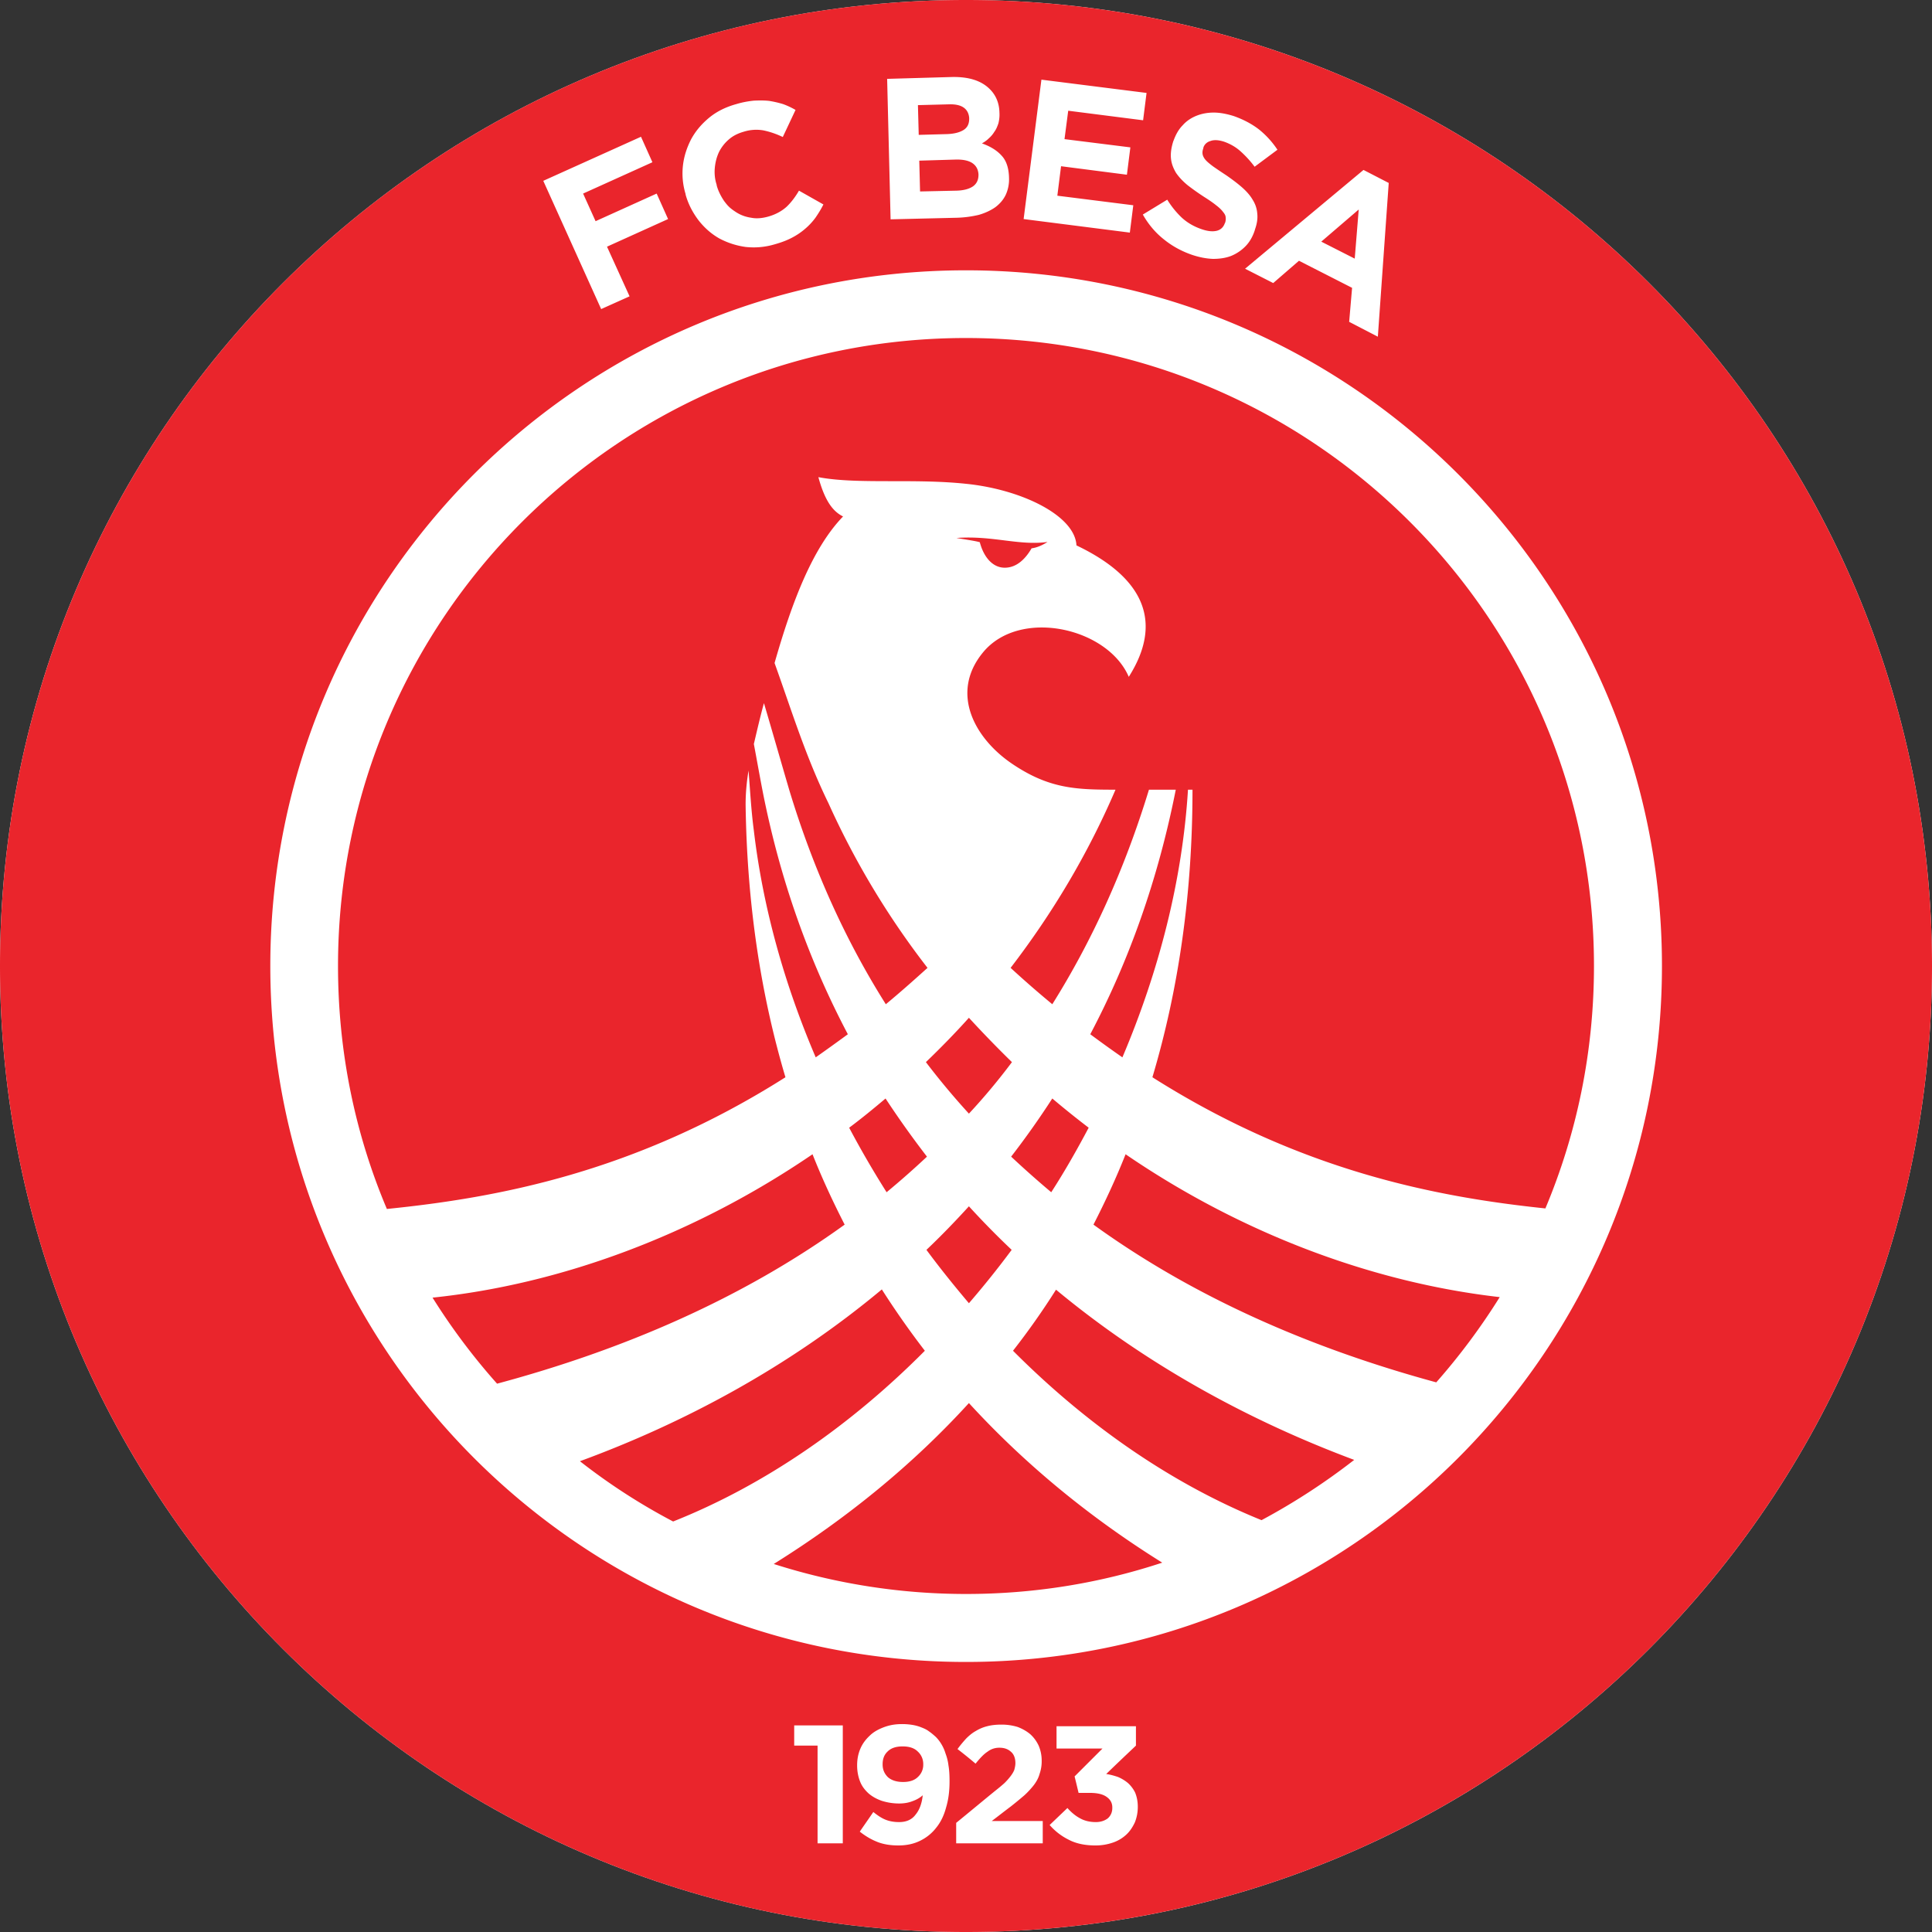 <svg xmlns="http://www.w3.org/2000/svg" xml:space="preserve" width="275" height="275"><rect width="100%" height="100%" fill="#333333" stroke="none"/><path fill="#FFF" d="M137.5 0C213.432 0 275 61.568 275 137.5S213.432 275 137.5 275 0 213.432 0 137.5 61.568 0 137.5 0"/><path fill="#EA252C" d="M137.5 0C213.432 0 275 61.568 275 137.5S213.432 275 137.5 275 0 213.432 0 137.5 61.568 0 137.5 0M77.33 25.739l8.239 18.255 4.044-1.814-3.212-7.068 8.693-3.931-1.625-3.628-8.694 3.931-1.776-3.931 9.865-4.459-1.625-3.628zm32.957 9.032c.945-.264 1.739-.566 2.457-.945a9.7 9.7 0 0 0 1.89-1.285 9.3 9.3 0 0 0 1.437-1.549c.416-.605.793-1.209 1.133-1.89l-3.477-1.965c-.529.907-1.134 1.701-1.776 2.306-.68.604-1.549 1.096-2.646 1.398-.832.227-1.625.302-2.381.151q-1.191-.17-2.154-.793c-.963-.623-1.21-.945-1.701-1.587-.453-.68-.832-1.398-1.058-2.23v-.076c-.265-.793-.34-1.625-.265-2.418s.265-1.55.605-2.268a5.8 5.8 0 0 1 1.398-1.777c.605-.529 1.323-.869 2.117-1.096a5.96 5.96 0 0 1 2.797-.189c.907.189 1.814.492 2.759.945l1.814-3.855a11 11 0 0 0-1.776-.832 15 15 0 0 0-1.966-.453c-.643-.076-1.398-.076-2.192-.038-.756.076-1.625.227-2.494.491q-2.268.624-3.855 1.928c-1.096.907-1.928 1.89-2.57 3.062-.604 1.172-1.021 2.419-1.172 3.742a10 10 0 0 0 .378 4.082v.075c.378 1.361 1.021 2.57 1.852 3.667.832 1.058 1.814 1.927 2.948 2.569a11.2 11.2 0 0 0 3.742 1.21 10.45 10.45 0 0 0 4.156-.38m25.928-7.634c.945-.038 1.701-.227 2.269-.604.528-.378.793-.908.793-1.664v-.038c-.038-.681-.303-1.209-.831-1.587-.529-.377-1.361-.567-2.495-.529l-5.103.152.113 4.384zm-1.399-8.051c.983-.038 1.739-.227 2.306-.567s.832-.869.832-1.625v-.076c-.038-.643-.303-1.172-.794-1.512q-.736-.51-2.155-.454l-4.347.113.113 4.233zm-8.541-7.861.491 19.994 9.524-.227a15.3 15.3 0 0 0 3.061-.416c.907-.264 1.702-.642 2.344-1.096.642-.492 1.134-1.059 1.474-1.777a5.3 5.3 0 0 0 .453-2.418v-.038c-.037-1.323-.377-2.381-1.057-3.099-.682-.757-1.627-1.323-2.797-1.739.34-.188.68-.415.981-.718a3.9 3.9 0 0 0 .794-.945c.265-.34.416-.756.566-1.172.113-.454.189-.982.151-1.549v-.038c-.038-1.36-.528-2.495-1.437-3.364-1.208-1.172-2.985-1.701-5.291-1.663zm21.959.113-2.532 19.843 15.118 1.928.491-3.893-10.81-1.361.529-4.195 9.373 1.209.492-3.893-9.374-1.172.528-4.044 10.659 1.36.491-3.893zm21.468 24.946q1.531.51 2.948.566c.907 0 1.775-.113 2.57-.415a6.05 6.05 0 0 0 2.04-1.361c.605-.605 1.059-1.398 1.36-2.343v-.038q.454-1.248.34-2.268a4.16 4.16 0 0 0-.642-1.965c-.34-.605-.87-1.21-1.512-1.777-.644-.567-1.398-1.134-2.269-1.738a79 79 0 0 1-1.852-1.248c-.453-.34-.832-.643-1.096-.945-.227-.264-.378-.566-.416-.832-.037-.264 0-.529.113-.831v-.076c.151-.454.491-.793 1.021-.945.49-.189 1.172-.151 1.965.113.832.302 1.587.718 2.268 1.323a14.7 14.7 0 0 1 2.041 2.23l3.25-2.419a12.6 12.6 0 0 0-2.607-2.873q-1.531-1.19-3.629-1.927c-.982-.303-1.927-.491-2.834-.491-.87 0-1.701.151-2.457.454-.756.302-1.437.756-1.965 1.36-.568.567-.983 1.323-1.285 2.155l-.038.075q-.453 1.417-.34 2.494c.075.756.34 1.399.718 2.042.415.604.945 1.172 1.625 1.739a35 35 0 0 0 2.344 1.663c.719.454 1.322.869 1.738 1.21.454.34.794.68.982.944.227.265.378.529.378.794.038.227 0 .491-.075.756l-.038.038c-.188.567-.566.945-1.134 1.096-.604.151-1.323.076-2.191-.227-1.097-.377-2.004-.907-2.797-1.625a12.8 12.8 0 0 1-2.08-2.57l-3.477 2.117c.793 1.398 1.814 2.608 3.023 3.553 1.213.982 2.574 1.7 4.01 2.192m23.13.529.568-6.992-5.33 4.574zm1.248-12.624-16.857 14.06 4.007 2.041 3.667-3.174 7.559 3.855-.416 4.838 4.083 2.117 1.549-21.884zM155.906 262.68a7.5 7.5 0 0 0 2.533-.417 5.3 5.3 0 0 0 1.889-1.133c.53-.492.908-1.097 1.21-1.739a5.9 5.9 0 0 0 .415-2.191v-.038c0-.794-.15-1.437-.377-2.004a4.6 4.6 0 0 0-1.021-1.36 5.6 5.6 0 0 0-1.436-.869c-.566-.188-1.096-.34-1.663-.416 1.398-1.359 2.797-2.683 4.233-4.043v-2.76h-11.301v3.175h6.539l-3.969 3.969c.188.755.377 1.55.566 2.343h1.549c1.021 0 1.815.15 2.382.529.567.378.87.869.87 1.55v.075c0 .604-.227 1.097-.644 1.475-.453.34-1.02.528-1.7.528-.87 0-1.625-.188-2.229-.528q-.965-.51-1.815-1.475l-2.532 2.42a8.7 8.7 0 0 0 2.684 2.078c1.058.565 2.344.831 3.817.831m-19.804-3.214v2.91h12.322v-3.175h-7.257c.906-.68 1.813-1.398 2.721-2.078a58 58 0 0 0 1.928-1.587 12 12 0 0 0 1.36-1.474c.34-.455.643-.983.793-1.551a5.4 5.4 0 0 0 .304-1.852v-.038c0-.793-.151-1.474-.417-2.116a5.1 5.1 0 0 0-1.171-1.626c-.529-.453-1.134-.793-1.814-1.058a7.8 7.8 0 0 0-2.343-.341c-.757 0-1.437.077-2.004.228a5.7 5.7 0 0 0-1.625.68c-.491.265-.944.644-1.36 1.059-.416.453-.832.945-1.248 1.512a68 68 0 0 1 2.57 2.078c.643-.793 1.172-1.36 1.701-1.7a2.7 2.7 0 0 1 1.7-.566c.681 0 1.21.188 1.626.566.416.34.643.907.643 1.625 0 .341-.076.644-.151.945-.113.302-.302.604-.53.907a9.4 9.4 0 0 1-.868.982q-.567.512-1.36 1.134c-1.853 1.512-3.668 3.024-5.52 4.536m-8.24 3.214c1.21 0 2.23-.227 3.138-.682a6.4 6.4 0 0 0 2.268-1.852c.643-.794 1.096-1.738 1.398-2.872.34-1.134.491-2.344.491-3.704v-.038c0-.831-.038-1.587-.151-2.229a7 7 0 0 0-.416-1.701 5.7 5.7 0 0 0-.605-1.361 5.3 5.3 0 0 0-.793-1.02c-.34-.303-.643-.567-.983-.794-.34-.265-.718-.415-1.096-.566a6 6 0 0 0-1.248-.34 9 9 0 0 0-1.512-.114c-.945 0-1.777.152-2.57.454s-1.474.68-2.002 1.21c-.567.528-1.021 1.133-1.323 1.852-.303.717-.454 1.474-.454 2.344v.037c0 .831.151 1.588.416 2.268.264.681.68 1.209 1.209 1.7.529.454 1.134.794 1.89 1.059a8.2 8.2 0 0 0 2.456.378q1.078 0 1.928-.34c.529-.189 1.021-.453 1.437-.831-.113 1.133-.453 2.078-1.021 2.759-.529.718-1.323 1.058-2.344 1.058q-1.076 0-1.927-.34c-.567-.227-1.134-.604-1.739-1.097-.643.945-1.285 1.854-1.927 2.797.718.568 1.512 1.059 2.343 1.398.869.377 1.928.567 3.137.567m.68-9.034c.907 0 1.625-.227 2.116-.718a2.32 2.32 0 0 0 .756-1.738v-.076a2.38 2.38 0 0 0-.793-1.814c-.491-.49-1.209-.717-2.154-.717-.907 0-1.625.227-2.117.717-.491.455-.718 1.059-.718 1.814v.039c0 .755.265 1.321.756 1.813q.793.68 2.154.68m-11.073-8.05h-4.423v2.873h3.327v13.907h3.59v-16.78zM137.5 38.476c-54.69 0-99.024 44.334-99.024 99.024s44.333 99.062 99.024 99.062 99.062-44.371 99.062-99.062S192.19 38.476 137.5 38.476m32.24 73.927c0 14.589-1.929 28.271-5.707 40.933 21.052 13.343 40.402 17.046 55.937 18.671 4.461-10.62 6.916-22.261 6.916-34.507 0-49.361-40.024-89.387-89.386-89.387S48.113 88.139 48.113 137.5c0 12.284 2.457 23.963 6.955 34.584 15.685-1.589 35.339-5.179 56.731-18.748-3.591-12.056-5.48-25.02-5.669-38.816 0-1.663.151-3.212.416-4.837.227 2.835.378 5.708.756 8.542 1.285 10.922 4.346 21.846 8.807 32.277a273 273 0 0 0 4.573-3.288c-5.405-10.243-9.638-21.808-12.17-34.811-.416-2.154-.793-4.309-1.209-6.5.454-1.928.907-3.893 1.436-5.82 1.21 4.082 2.382 8.202 3.591 12.321 3.477 11.491 8.126 21.62 13.758 30.539 1.965-1.625 3.93-3.364 5.934-5.178a116.3 116.3 0 0 1-14.098-23.434c-3.288-6.727-5.291-13.342-7.673-19.956 2.457-8.617 5.368-16.328 9.751-20.863-1.474-.718-2.607-2.268-3.515-5.594 5.594 1.059 13.53.152 21.014.946 7.862.793 15.496 4.497 15.723 8.768 10.054 4.8 12.171 11.263 7.445 18.709-3.023-7.03-15.534-9.827-20.749-3.477-4.762 5.783-1.172 12.246 4.12 15.836s9.146 3.704 14.74 3.704c-3.969 9.261-9.07 17.727-14.931 25.361a147 147 0 0 0 5.936 5.178c5.594-8.919 10.242-19.048 13.757-30.539h3.817c-2.57 13.002-6.766 24.567-12.169 34.811a175 175 0 0 0 4.572 3.288c5.215-12.283 8.542-25.248 9.335-38.099zm43.73 72.228c-17.916-2.041-36.624-8.957-53.255-20.334-1.36 3.439-2.91 6.766-4.572 10.016 14.475 10.469 31.143 17.651 48.793 22.451a92 92 0 0 0 9.034-12.133M192.757 207.8c-14.589-5.442-29.329-13.343-42.444-24.227a106 106 0 0 1-6.122 8.692c10.469 10.507 22.488 18.897 35.376 24.114a93 93 0 0 0 13.19-8.579m-27.325 14.627c-10.546-6.577-19.729-14.211-27.516-22.715-7.824 8.579-17.122 16.252-27.78 22.903a89.7 89.7 0 0 0 27.364 4.271c9.751 0 19.125-1.549 27.932-4.459m-69.62-5.859c13.039-5.179 25.286-13.683 35.831-24.303a121 121 0 0 1-6.123-8.73c-13.267 11.073-28.233 19.049-42.974 24.454a87.4 87.4 0 0 0 13.266 8.579m-25.059-19.616c17.877-4.8 34.81-12.056 49.475-22.64-1.664-3.25-3.213-6.576-4.574-10.016-16.895 11.527-35.906 18.52-54.086 20.409a91 91 0 0 0 9.185 12.247m76.083-118.904c.906-.113 1.738-.567 2.268-.908-4.045.567-7.823-.944-12.964-.566 1.323.227 2.684.416 3.325.605.53 2.041 1.777 3.628 3.554 3.628 1.738 0 2.985-1.323 3.817-2.759m-8.92 107.452a131 131 0 0 0 6.085-7.596 119 119 0 0 1-6.085-6.199c-1.965 2.154-3.969 4.232-6.047 6.199 1.927 2.607 3.968 5.139 6.047 7.596m11.717-15.798c1.928-2.985 3.666-6.047 5.328-9.185a131 131 0 0 1-5.177-4.158 121 121 0 0 1-5.858 8.277 142 142 0 0 0 5.707 5.066m-23.434 0a123 123 0 0 0 5.745-5.065 135 135 0 0 1-5.896-8.277c-1.701 1.437-3.402 2.835-5.179 4.158a138 138 0 0 0 5.33 9.184m11.717-24.832c-1.965 2.192-4.006 4.271-6.123 6.313a106 106 0 0 0 6.123 7.332 89 89 0 0 0 6.123-7.332 162 162 0 0 1-6.123-6.313"/></svg>
